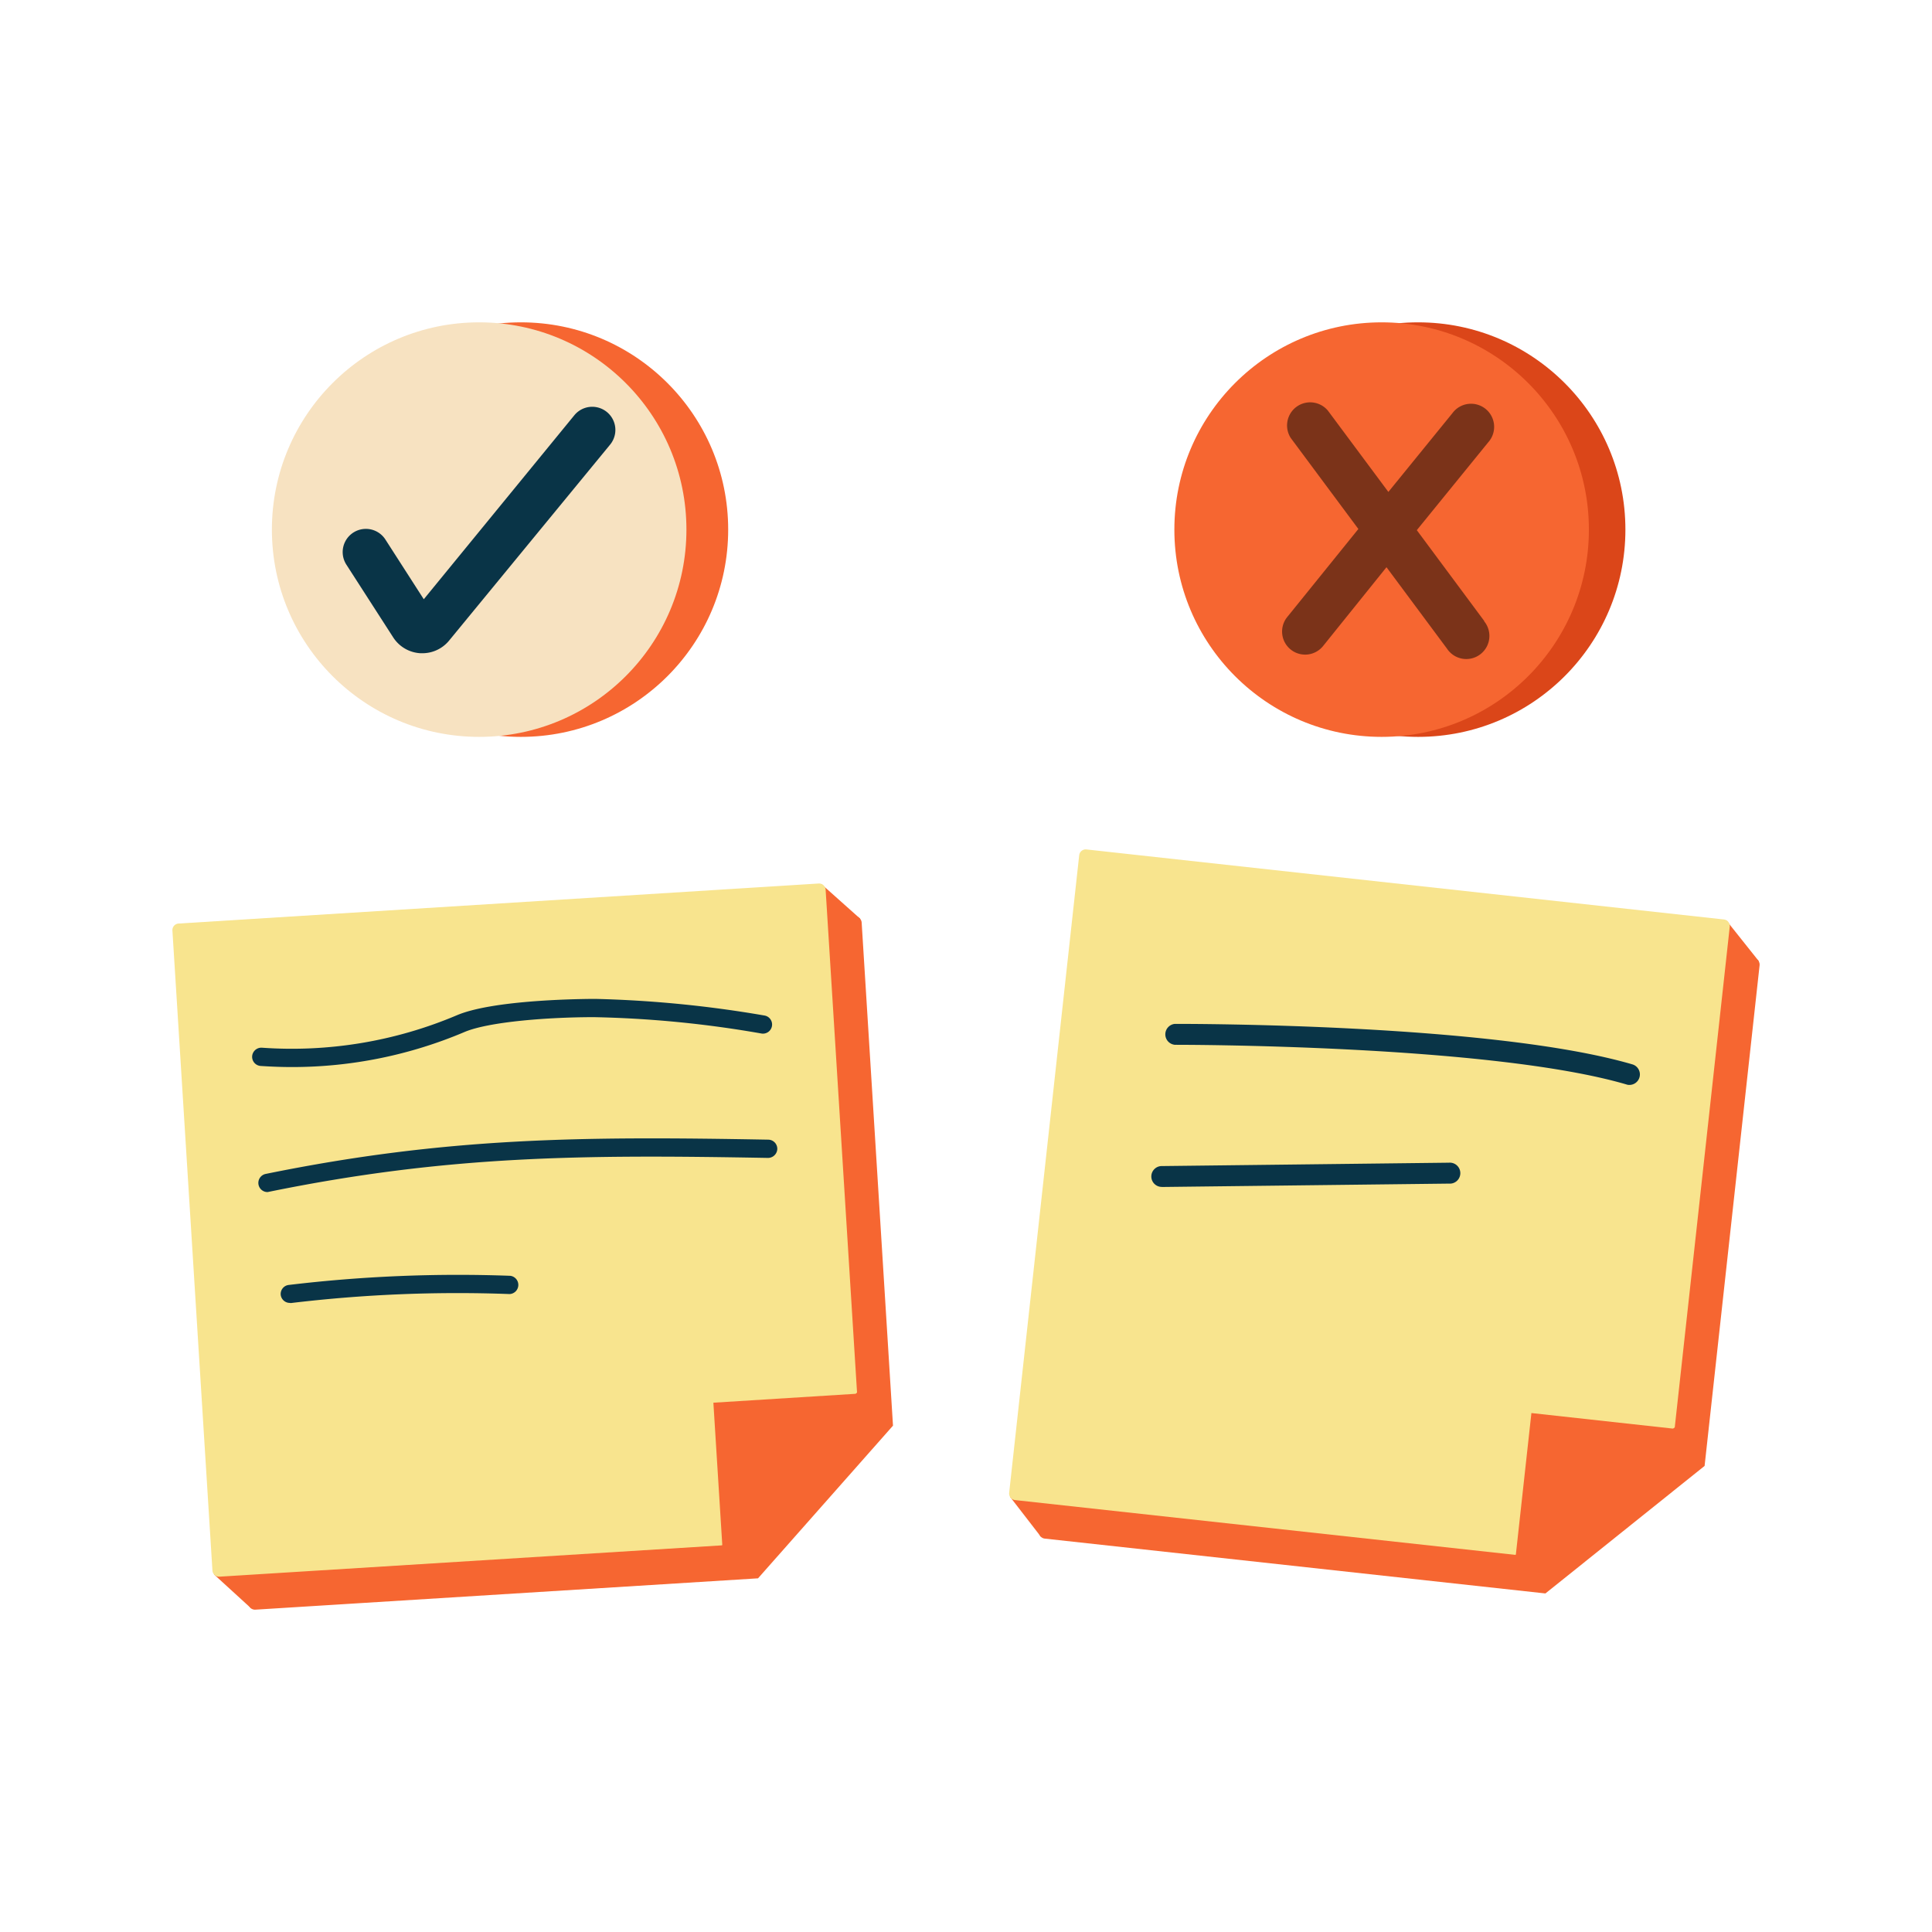 <svg xmlns="http://www.w3.org/2000/svg" viewBox="0 0 246.64 246.64"><defs><style>.cls-1{fill:#f66631;}.cls-2{fill:#f8e48e;}.cls-3{fill:#db4619;}.cls-4{fill:#7b3319;}.cls-5{fill:#f7e2c1;}.cls-6{fill:#093447;}.cls-7{fill:none;}</style></defs><title>product-ideas-ch1</title><g id="Layer_2" data-name="Layer 2"><g id="Nav"><polygon class="cls-1" points="32.08 205.34 27.32 200.99 30.19 198.12 34.5 202.43 32.08 205.34"/><polygon class="cls-1" points="107.04 120.22 101.61 115.8 104.89 112.89 109.8 117.27 107.04 120.22"/><path class="cls-1" d="M110,117.78a.84.84,0,0,0-.89-.79L27.39,122.1a.84.84,0,0,0-.78.89l5.11,81.71a.83.83,0,0,0,.89.79l64.16-4L114,182Z"/><path class="cls-2" d="M105.4,113.57a.84.84,0,0,0-.9-.78L22.8,117.9a.84.84,0,0,0-.79.89l5.11,81.71a.84.84,0,0,0,.89.78l64.17-4,17.23-19.52Z"/><polygon class="cls-1" points="91.07 179.07 109.44 177.92 92.22 197.44 91.07 179.07"/><polygon class="cls-1" points="132.88 196.18 128.94 191.08 132.26 188.75 135.77 193.73 132.88 196.18"/><polygon class="cls-1" points="221.3 125.14 216.71 119.86 220.43 117.55 224.53 122.7 221.3 125.14"/><path class="cls-1" d="M224.63,123.24a.84.84,0,0,0-.75-.93l-81.38-8.94a.86.86,0,0,0-.93.75l-8.93,81.38a.83.83,0,0,0,.74.92l63.91,7,20.32-16.28Z"/><path class="cls-2" d="M220.82,118.31a.85.85,0,0,0-.75-.93l-81.38-8.94a.84.84,0,0,0-.92.75l-8.94,81.38a.84.84,0,0,0,.75.93l63.9,7,20.32-16.28Z"/><polygon class="cls-1" points="195.5 180.39 213.79 182.4 193.49 198.68 195.5 180.39"/><circle class="cls-3" cx="181.04" cy="67.61" r="26.46"/><circle class="cls-1" cx="176.38" cy="67.61" r="26.46"/><path class="cls-4" d="M189.49,79.29l-8.62-11.61L190,56.45a2.95,2.95,0,1,0-4.58-3.71L177.24,62.8l-7.72-10.38a2.95,2.95,0,0,0-4.73,3.51l8.62,11.6-9.08,11.24a2.94,2.94,0,1,0,4.57,3.71L177,72.41l7.72,10.39a2.95,2.95,0,1,0,4.73-3.51Z"/><circle class="cls-1" cx="66.5" cy="67.61" r="26.46"/><circle class="cls-5" cx="61.17" cy="67.61" r="26.46"/><path class="cls-6" d="M77.88,56.77A2.94,2.94,0,1,0,73.33,53L54.1,76.5l-4.89-7.61a2.94,2.94,0,1,0-5,3.18l6,9.32a4.42,4.42,0,0,0,3.45,2h.11a4.41,4.41,0,0,0,3.56-1.61Z"/><path class="cls-6" d="M148.26,151.52a1.33,1.33,0,0,1,.1-2.66l36.61-.43a1.34,1.34,0,1,1,0,2.67l-36.6.43Z"/><path class="cls-6" d="M207.92,138.5a.85.85,0,0,1-.26-.05c-17.43-5.12-57.28-5.07-57.67-5.07a1.34,1.34,0,0,1,0-2.67c1.65,0,40.63-.05,58.44,5.18a1.34,1.34,0,0,1-.5,2.61Z"/><path class="cls-6" d="M37.27,136.22c-1.33,0-2.65-.05-4-.14a1.17,1.17,0,0,1-1.08-1.25,1.18,1.18,0,0,1,1.24-1.08,54,54,0,0,0,24.89-4.14c4.37-1.86,14.44-2.07,17.42-2.09H76a146.91,146.91,0,0,1,21.64,2.13,1.16,1.16,0,0,1-.48,2.28,138.91,138.91,0,0,0-21.34-2.08c-5.65,0-13.37.56-16.53,1.9A56.32,56.32,0,0,1,37.27,136.22Z"/><path class="cls-6" d="M34.12,152.18a1.17,1.17,0,0,1-.23-2.31c23.15-4.72,40.45-4.81,64.19-4.38a1.17,1.17,0,0,1,1.15,1.19A1.19,1.19,0,0,1,98,147.82c-23.59-.42-40.76-.35-63.69,4.33A.85.85,0,0,1,34.12,152.18Z"/><path class="cls-6" d="M37,166.33a1.17,1.17,0,0,1-1.16-1,1.16,1.16,0,0,1,1-1.29,181.94,181.94,0,0,1,28.3-1.17,1.17,1.17,0,0,1-.08,2.33,178.55,178.55,0,0,0-27.94,1.15Z"/><rect class="cls-7" width="246.64" height="246.64"/></g></g></svg>
